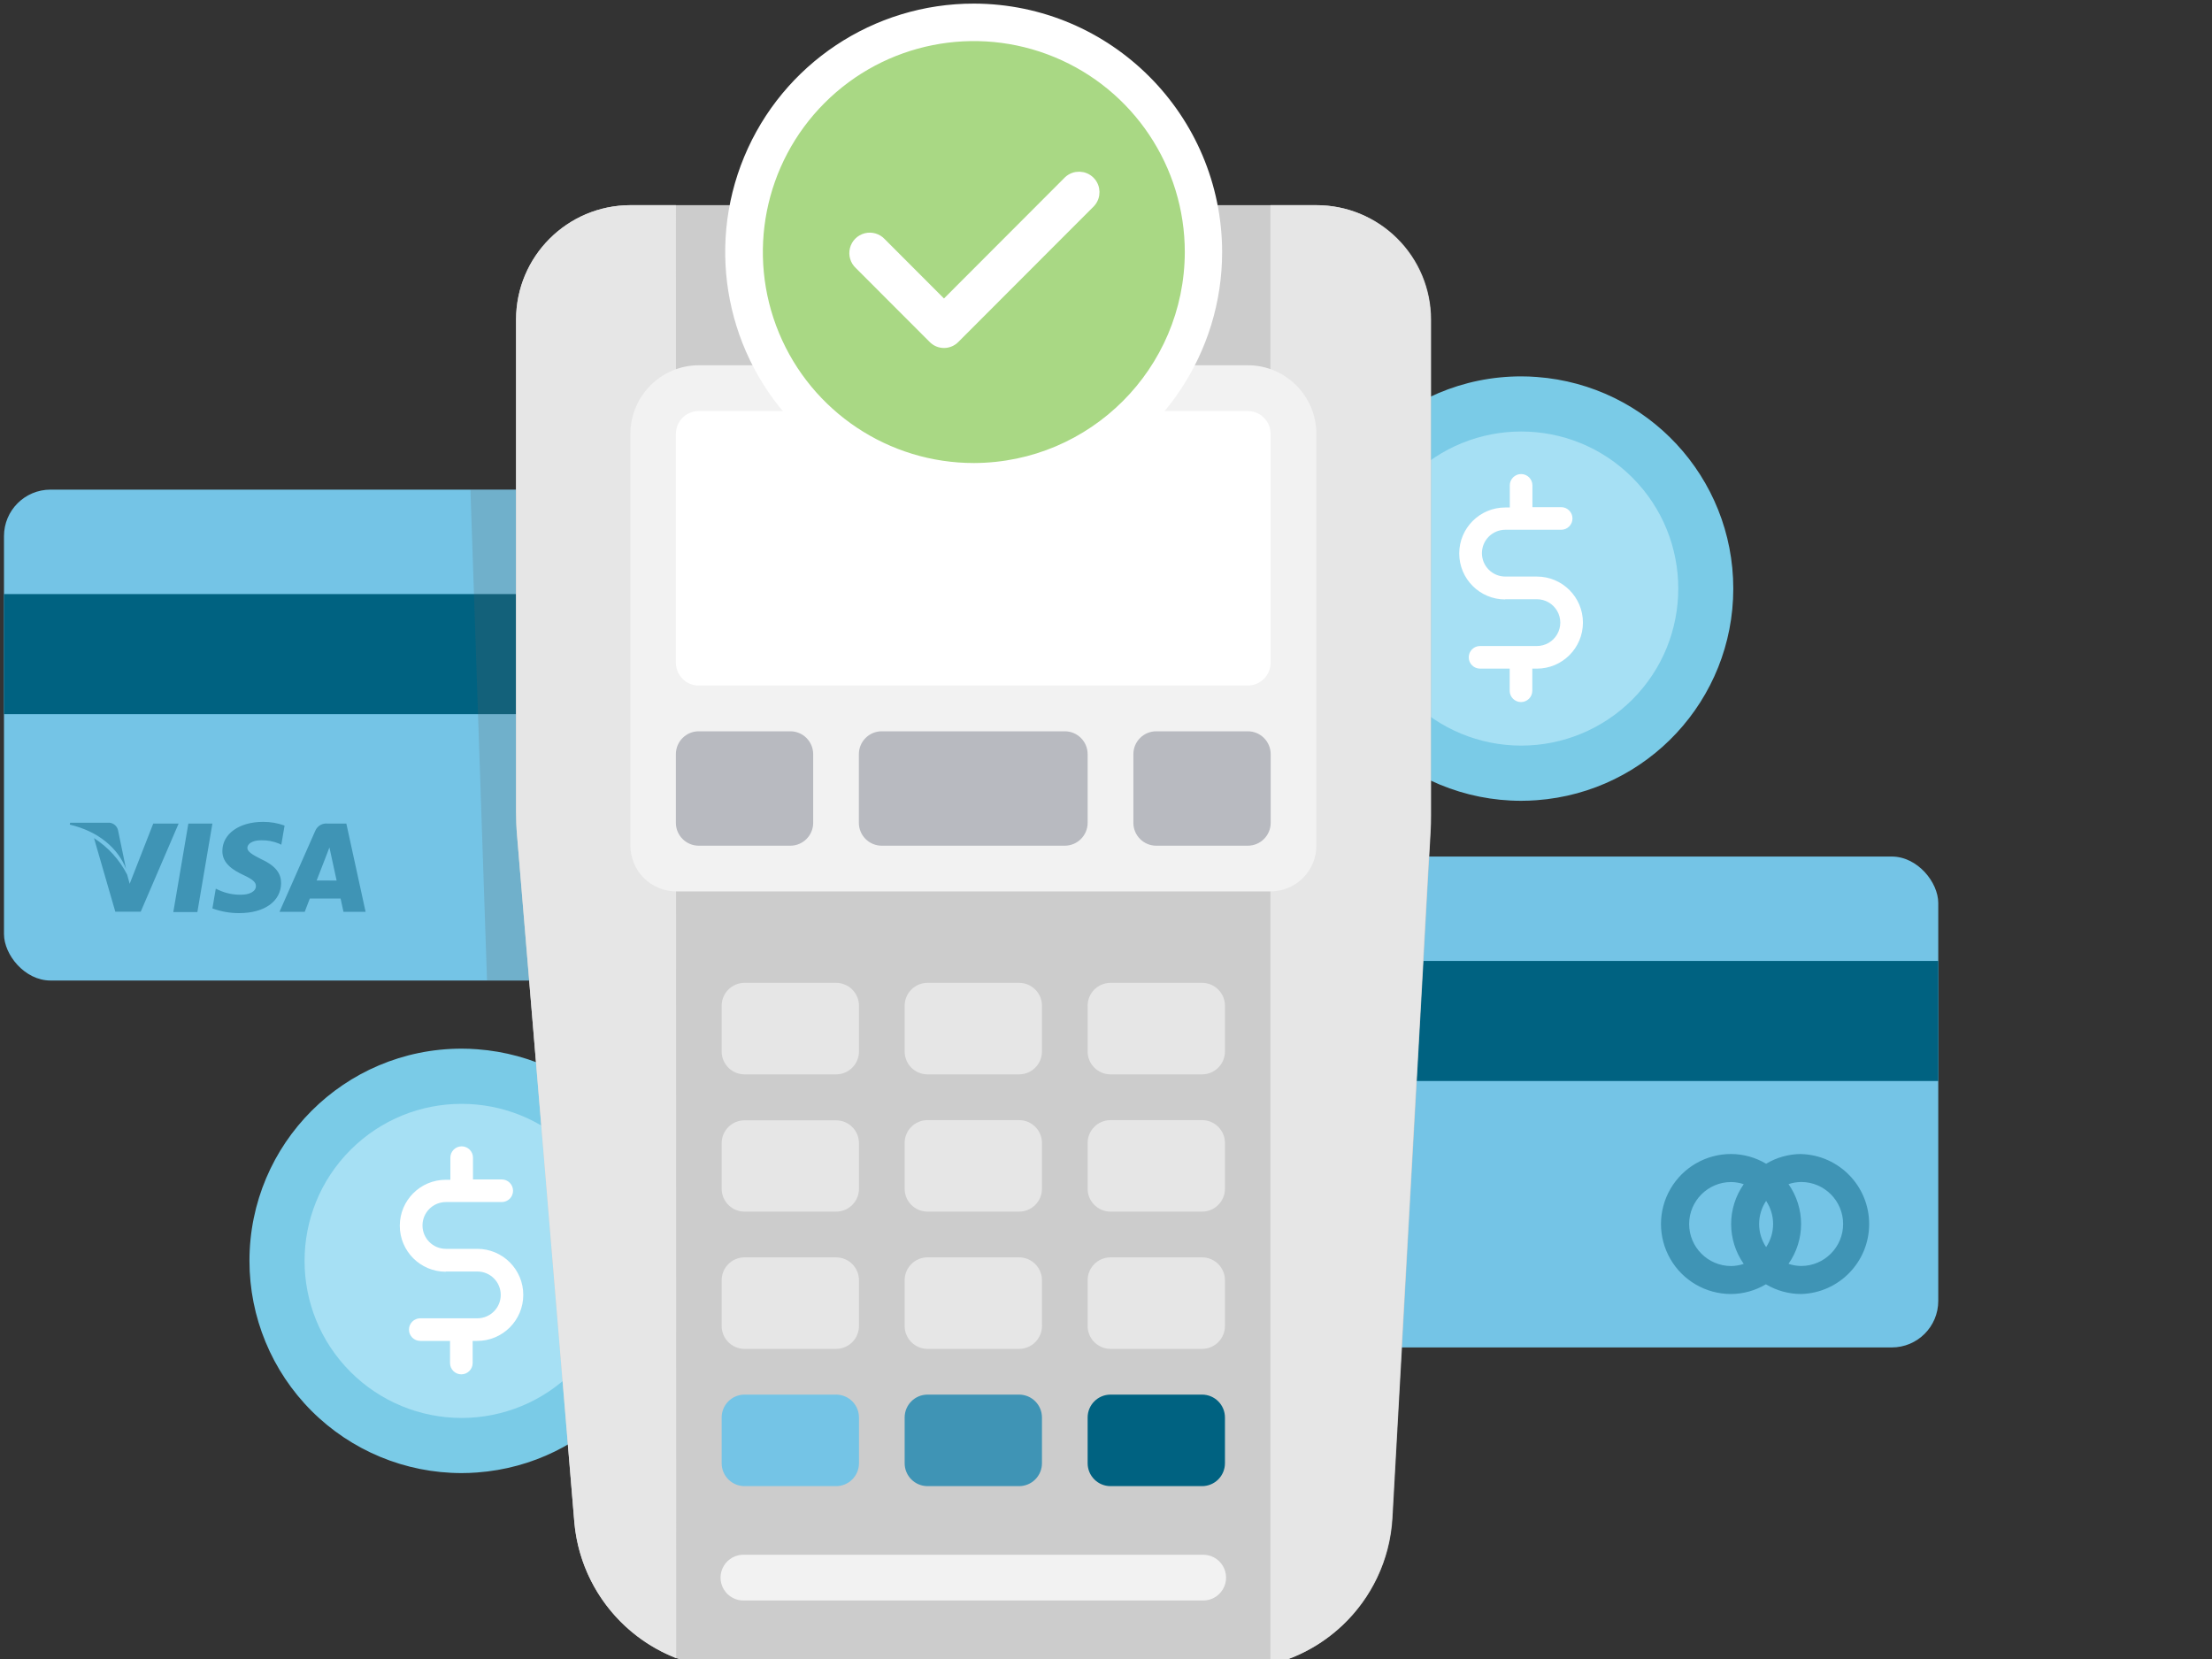 <?xml version="1.0" encoding="UTF-8"?>
<svg viewBox="0 0 400 300" version="1.1" xmlns="http://www.w3.org/2000/svg" xmlns:xlink="http://www.w3.org/1999/xlink">
    <rect x="0" y="0" width="400" height="300" fill="#333333" stroke="none"/>
    <!-- Generator: Sketch 41.1 (35376) - http://www.bohemiancoding.com/sketch -->
    <title>Como Funciona 1</title>
    <desc>Created with Sketch.</desc>
    <defs></defs>
    <g id="Website-EQUALS" stroke="none" stroke-width="1" fill="none" fill-rule="evenodd">
        <g id="HOME" transform="translate(-138, -1250)">
            <g id="COMO-FUNCIONA" transform="translate(-1, 1043)">
                <g id="PASSO-1" transform="translate(139, 207)">
                    <g id="Como-Funciona-1">
                        <g id="Como-Funciona_Artboard-1">
                            <g id="Como-Funciona">
                                <path d="M236.71,106.43 C236.71,85.243 253.883,68.066 275.07,68.06 C276.023,68.06 276.967,68.097 277.9,68.17 C297.936,69.655 313.433,86.344 313.433,106.435 C313.433,126.526 297.936,143.215 277.9,144.7 C276.967,144.773 276.023,144.81 275.07,144.81 C264.893,144.81 255.133,140.766 247.938,133.568 C240.744,126.369 236.705,116.607 236.71,106.43 L236.71,106.43 Z" id="Shape" fill="#7ACBE7"></path>
                                <path d="M255,126.51 C243.912,115.418 243.914,97.438 255.004,86.348 C266.095,75.259 284.075,75.259 295.166,86.348 C306.256,97.438 306.258,115.418 295.17,126.51 C289.844,131.838 282.619,134.831 275.085,134.831 C267.551,134.831 260.326,131.838 255,126.51" id="Shape" fill="#A6E0F4"></path>
                                <path d="M272.21,108.36 L277.92,108.36 C279.431,108.36 280.828,109.166 281.583,110.475 C282.339,111.784 282.339,113.396 281.583,114.705 C280.828,116.014 279.431,116.82 277.92,116.82 L267.64,116.82 C266.511,116.82 265.595,117.736 265.595,118.865 C265.595,119.994 266.511,120.91 267.64,120.91 L273,120.91 L273,124.91 C273,126.039 273.916,126.955 275.045,126.955 C276.174,126.955 277.09,126.039 277.09,124.91 L277.09,120.91 L277.92,120.91 C282.518,120.91 286.245,117.183 286.245,112.585 C286.245,107.987 282.518,104.26 277.92,104.26 L272.21,104.26 C269.874,104.26 267.98,102.366 267.98,100.03 C267.98,97.694 269.874,95.8 272.21,95.8 L282.31,95.8 C283.439,95.8 284.355,94.884 284.355,93.755 C284.355,92.626 283.439,91.71 282.31,91.71 L277.11,91.71 L277.11,87.77 C277.11,86.641 276.194,85.725 275.065,85.725 C273.936,85.725 273.02,86.641 273.02,87.77 L273.02,91.77 L272.19,91.77 C267.598,91.77 263.875,95.493 263.875,100.085 C263.875,104.677 267.598,108.4 272.19,108.4 L272.21,108.36 Z" id="Shape" fill="#FFFFFF"></path>
                                <path d="M45.11,228 C45.11,206.813 62.283,189.636 83.47,189.63 C84.423,189.63 85.367,189.667 86.3,189.74 C106.336,191.225 121.833,207.914 121.833,228.005 C121.833,248.096 106.336,264.785 86.3,266.27 C85.367,266.343 84.423,266.38 83.47,266.38 C73.293,266.38 63.533,262.336 56.338,255.138 C49.144,247.939 45.105,238.177 45.11,228 L45.11,228 Z" id="Shape" fill="#7ACBE7"></path>
                                <path d="M63.39,248.09 C52.302,236.998 52.304,219.018 63.394,207.928 C74.485,196.839 92.465,196.839 103.556,207.928 C114.646,219.018 114.648,236.998 103.56,248.09 C98.234,253.418 91.009,256.411 83.475,256.411 C75.941,256.411 68.716,253.418 63.39,248.09" id="Shape" fill="#A6E0F4"></path>
                                <path d="M80.61,229.93 L86.32,229.93 C88.656,229.93 90.55,231.824 90.55,234.16 C90.55,236.496 88.656,238.39 86.32,238.39 L76,238.39 C74.871,238.39 73.955,239.306 73.955,240.435 C73.955,241.564 74.871,242.48 76,242.48 L81.38,242.48 L81.38,246.48 C81.38,247.609 82.296,248.525 83.425,248.525 C84.554,248.525 85.47,247.609 85.47,246.48 L85.47,242.48 L86.3,242.48 C90.898,242.48 94.625,238.753 94.625,234.155 C94.625,229.557 90.898,225.83 86.3,225.83 L80.63,225.83 C78.294,225.83 76.4,223.936 76.4,221.6 C76.4,219.264 78.294,217.37 80.63,217.37 L90.73,217.37 C91.859,217.37 92.775,216.454 92.775,215.325 C92.775,214.196 91.859,213.28 90.73,213.28 L85.53,213.28 L85.53,209.34 C85.53,208.211 84.614,207.295 83.485,207.295 C82.356,207.295 81.44,208.211 81.44,209.34 L81.44,213.34 L80.61,213.34 C76.018,213.34 72.295,217.063 72.295,221.655 C72.295,226.247 76.018,229.97 80.61,229.97 L80.61,229.93 Z" id="Shape" fill="#FFFFFF"></path>
                                <path d="M181.51,222.48 C184.306,225.273 185.144,229.476 183.632,233.128 C182.121,236.78 178.557,239.162 174.605,239.162 C170.653,239.162 167.089,236.78 165.578,233.128 C164.066,229.476 164.904,225.273 167.7,222.48 C171.515,218.669 177.695,218.669 181.51,222.48" id="Shape" fill="#E6E6E6"></path>
                                <rect id="Rectangle-path" fill="#74C4E6" x="0.72" y="88.54" width="145.51" height="88.77" rx="8.41"></rect>
                                <rect id="Rectangle-path" fill="#006281" x="0.72" y="107.43" width="145.51" height="21.71"></rect>
                                <polygon id="Shape" fill="#606060" opacity="0.2" points="85.07 88.54 96.14 88.54 96.14 177.31 88.07 177.31"></polygon>
                                <path d="M62.63,148.93 L59.27,148.93 C58.299,148.808 57.368,149.354 57,150.26 L50.54,164.89 L55.1,164.89 C55.1,164.89 55.85,162.89 56.02,162.49 L61.59,162.49 C61.72,163.05 62.11,164.88 62.11,164.88 L66.11,164.88 L62.63,148.93 Z M57.26,159.22 C57.62,158.3 58.99,154.76 58.99,154.76 C58.99,154.76 59.35,153.84 59.57,153.24 L59.87,154.62 L60.87,159.23 L57.26,159.22 Z M50.83,159.66 C50.83,162.98 47.83,165.12 43.26,165.12 C41.605,165.13 39.963,164.842 38.41,164.27 L39.02,160.7 L39.58,160.96 C40.864,161.55 42.268,161.834 43.68,161.79 C44.93,161.79 46.27,161.3 46.28,160.23 C46.28,159.53 45.72,159.03 44.02,158.23 C42.32,157.43 40.19,156.23 40.21,153.89 C40.21,150.79 43.26,148.62 47.56,148.62 C48.89,148.609 50.21,148.836 51.46,149.29 L50.87,152.75 L50.48,152.56 C49.448,152.131 48.337,151.923 47.22,151.95 C45.52,151.95 44.73,152.66 44.73,153.33 C44.73,154 45.65,154.57 47.17,155.33 C49.68,156.47 50.85,157.85 50.82,159.66 L50.83,159.66 Z M12.63,149.1 L12.68,148.78 L19.43,148.78 C20.296,148.676 21.107,149.226 21.33,150.07 L22.79,157.12 C21.35,153.43 17.88,150.36 12.63,149.12 L12.63,149.1 Z M32.3,148.93 L25.45,164.86 L20.85,164.86 L17,151.56 C19.554,153.192 21.626,155.478 23,158.18 L23.45,159.82 L27.71,148.93 L32.3,148.93 Z M34.06,148.93 L38.41,148.93 L35.69,164.93 L31.34,164.93 L34.06,148.93 Z" id="Shape" fill="#3F94B5"></path>
                                <rect id="Rectangle-path" fill="#74C4E6" x="204.99" y="154.89" width="145.51" height="88.77" rx="8.41"></rect>
                                <rect id="Rectangle-path" fill="#006281" x="204.99" y="173.77" width="145.51" height="21.71"></rect>
                                <polygon id="Shape" fill="#606060" opacity="0.2" points="243.36 154.96 255.01 154.96 251.01 243.65 243.36 243.65"></polygon>
                                <path d="M325.7,228.93 C324.924,228.92 324.155,228.788 323.42,228.54 C326.452,224.215 326.452,218.455 323.42,214.13 C324.155,213.882 324.924,213.75 325.7,213.74 C329.895,213.74 333.295,217.14 333.295,221.335 C333.295,225.53 329.895,228.93 325.7,228.93 L325.7,228.93 Z M305.45,221.34 C305.456,217.15 308.85,213.756 313.04,213.75 C313.816,213.76 314.585,213.892 315.32,214.14 C312.288,218.465 312.288,224.225 315.32,228.55 C314.585,228.798 313.816,228.93 313.04,228.94 C308.847,228.934 305.45,225.533 305.45,221.34 L305.45,221.34 Z M319.37,225.52 C317.684,222.988 317.684,219.692 319.37,217.16 C321.056,219.692 321.056,222.988 319.37,225.52 L319.37,225.52 Z M325.7,208.68 C323.471,208.692 321.285,209.299 319.37,210.44 C317.455,209.299 315.269,208.692 313.04,208.68 C308.517,208.673 304.334,211.079 302.066,214.993 C299.798,218.906 299.791,223.732 302.046,227.653 C304.301,231.573 308.477,233.993 313,234 C315.229,233.988 317.415,233.381 319.33,232.24 C321.257,233.388 323.457,233.995 325.7,234 C332.551,233.807 338.004,228.198 338.004,221.345 C338.004,214.492 332.551,208.883 325.7,208.69 L325.7,208.68 Z" id="Shape" fill="#3F94B5"></path>
                                <path d="M238,37.1 L114,37.1 C102.586,37.117 93.337,46.366 93.32,57.78 L93.32,146.72 C93.32,148.21 93.38,149.72 93.51,151.18 L103.86,275.28 C105.186,290.248 117.684,301.749 132.71,301.83 L222.9,301.83 C238.259,301.807 250.936,289.814 251.81,274.48 L258.71,150.4 C258.77,149.4 258.79,148.4 258.79,147.4 L258.79,57.78 C258.782,52.279 256.586,47.007 252.685,43.127 C248.785,39.247 243.501,37.079 238,37.1 L238,37.1 Z" id="Shape" fill="#CCCCCC"></path>
                                <path d="M238,37.1 L229.73,37.1 L229.73,301 C242.087,297.969 251.015,287.223 251.73,274.52 L258.63,150.44 C258.69,149.44 258.71,148.44 258.71,147.44 L258.71,57.78 C258.693,46.354 249.426,37.1 238,37.1 L238,37.1 Z" id="Shape" fill="#E6E6E6"></path>
                                <path d="M122.23,37.1 L114,37.1 C102.586,37.117 93.337,46.366 93.32,57.78 L93.32,146.72 C93.32,148.21 93.38,149.72 93.51,151.18 L103.86,275.28 C104.836,286.303 111.973,295.822 122.28,299.85 L122.23,37.1 Z" id="Shape" fill="#E6E6E6"></path>
                                <path d="M217.36,289.42 L134.64,289.42 C133.114,289.495 131.671,288.724 130.886,287.413 C130.1,286.103 130.1,284.467 130.886,283.157 C131.671,281.846 133.114,281.075 134.64,281.15 L217.37,281.15 C218.896,281.075 220.339,281.846 221.124,283.157 C221.91,284.467 221.91,286.103 221.124,287.413 C220.339,288.724 218.896,289.495 217.37,289.42 L217.36,289.42 Z" id="Shape" fill="#F2F2F2"></path>
                                <path d="M225.64,66.05 L126.36,66.05 C119.526,66.078 114,71.626 114,78.46 L114,152.92 C114,155.113 114.871,157.217 116.422,158.768 C117.973,160.319 120.077,161.19 122.27,161.19 L229.77,161.19 C234.337,161.19 238.04,157.487 238.04,152.92 L238.04,78.46 C238.04,71.61 232.49,66.056 225.64,66.05 L225.64,66.05 Z" id="Shape" fill="#F2F2F2"></path>
                                <path d="M225.64,74.33 L126.36,74.33 C124.074,74.33 122.22,76.184 122.22,78.47 L122.22,119.83 C122.22,122.116 124.074,123.97 126.36,123.97 L225.63,123.97 C227.916,123.97 229.77,122.116 229.77,119.83 L229.77,78.46 C229.765,76.181 227.919,74.335 225.64,74.33 L225.64,74.33 Z" id="Shape" fill="#FFFFFF"></path>
                                <path d="M151.18,194.28 L134.64,194.28 C132.354,194.28 130.5,192.426 130.5,190.14 L130.5,181.87 C130.5,179.584 132.354,177.73 134.64,177.73 L151.19,177.73 C153.476,177.73 155.33,179.584 155.33,181.87 L155.33,190.14 C155.33,191.24 154.892,192.294 154.114,193.071 C153.335,193.848 152.28,194.283 151.18,194.28 L151.18,194.28 Z" id="Shape" fill="#E6E6E6"></path>
                                <path d="M184.27,194.28 L167.73,194.28 C165.444,194.28 163.59,192.426 163.59,190.14 L163.59,181.87 C163.59,179.584 165.444,177.73 167.73,177.73 L184.28,177.73 C186.566,177.73 188.42,179.584 188.42,181.87 L188.42,190.14 C188.42,191.24 187.982,192.294 187.204,193.071 C186.425,193.848 185.37,194.283 184.27,194.28 L184.27,194.28 Z" id="Shape" fill="#E6E6E6"></path>
                                <path d="M217.36,194.28 L200.82,194.28 C198.534,194.28 196.68,192.426 196.68,190.14 L196.68,181.87 C196.68,179.584 198.534,177.73 200.82,177.73 L217.37,177.73 C219.656,177.73 221.51,179.584 221.51,181.87 L221.51,190.14 C221.51,191.24 221.072,192.294 220.294,193.071 C219.515,193.848 218.46,194.283 217.36,194.28 L217.36,194.28 Z" id="Shape" fill="#E6E6E6"></path>
                                <path d="M151.18,219.1 L134.64,219.1 C132.369,219.1 130.522,217.271 130.5,215 L130.5,206.73 C130.5,204.444 132.354,202.59 134.64,202.59 L151.19,202.59 C153.476,202.59 155.33,204.444 155.33,206.73 L155.33,215 C155.308,217.275 153.455,219.106 151.18,219.1 L151.18,219.1 Z" id="Shape" fill="#E6E6E6"></path>
                                <path d="M184.27,219.1 L167.73,219.1 C165.444,219.1 163.59,217.246 163.59,214.96 L163.59,206.69 C163.59,204.404 165.444,202.55 167.73,202.55 L184.28,202.55 C186.566,202.55 188.42,204.404 188.42,206.69 L188.42,215 C188.398,217.275 186.545,219.106 184.27,219.1 L184.27,219.1 Z" id="Shape" fill="#E6E6E6"></path>
                                <path d="M217.36,219.1 L200.82,219.1 C198.534,219.1 196.68,217.246 196.68,214.96 L196.68,206.69 C196.68,204.404 198.534,202.55 200.82,202.55 L217.37,202.55 C219.656,202.55 221.51,204.404 221.51,206.69 L221.51,215 C221.488,217.275 219.635,219.106 217.36,219.1 L217.36,219.1 Z" id="Shape" fill="#E6E6E6"></path>
                                <path d="M151.18,243.92 L134.64,243.92 C132.354,243.92 130.5,242.066 130.5,239.78 L130.5,231.51 C130.5,229.224 132.354,227.37 134.64,227.37 L151.19,227.37 C153.476,227.37 155.33,229.224 155.33,231.51 L155.33,239.78 C155.33,240.88 154.892,241.934 154.114,242.711 C153.335,243.488 152.28,243.923 151.18,243.92 L151.18,243.92 Z" id="Shape" fill="#E6E6E6"></path>
                                <path d="M184.27,243.92 L167.73,243.92 C165.444,243.92 163.59,242.066 163.59,239.78 L163.59,231.51 C163.59,229.224 165.444,227.37 167.73,227.37 L184.28,227.37 C186.566,227.37 188.42,229.224 188.42,231.51 L188.42,239.78 C188.42,240.88 187.982,241.934 187.204,242.711 C186.425,243.488 185.37,243.923 184.27,243.92 L184.27,243.92 Z" id="Shape" fill="#E6E6E6"></path>
                                <path d="M217.36,243.92 L200.82,243.92 C198.534,243.92 196.68,242.066 196.68,239.78 L196.68,231.51 C196.68,229.224 198.534,227.37 200.82,227.37 L217.37,227.37 C219.656,227.37 221.51,229.224 221.51,231.51 L221.51,239.78 C221.51,240.88 221.072,241.934 220.294,242.711 C219.515,243.488 218.46,243.923 217.36,243.92 L217.36,243.92 Z" id="Shape" fill="#E6E6E6"></path>
                                <path d="M151.18,268.74 L134.64,268.74 C132.354,268.74 130.5,266.886 130.5,264.6 L130.5,256.33 C130.5,254.044 132.354,252.19 134.64,252.19 L151.19,252.19 C153.476,252.19 155.33,254.044 155.33,256.33 L155.33,264.6 C155.33,265.7 154.892,266.754 154.114,267.531 C153.335,268.308 152.28,268.743 151.18,268.74 L151.18,268.74 Z" id="Shape" fill="#74C4E6"></path>
                                <path d="M184.27,268.74 L167.73,268.74 C165.444,268.74 163.59,266.886 163.59,264.6 L163.59,256.33 C163.59,254.044 165.444,252.19 167.73,252.19 L184.28,252.19 C186.566,252.19 188.42,254.044 188.42,256.33 L188.42,264.6 C188.42,265.7 187.982,266.754 187.204,267.531 C186.425,268.308 185.37,268.743 184.27,268.74 L184.27,268.74 Z" id="Shape" fill="#3F94B5"></path>
                                <path d="M217.36,268.74 L200.82,268.74 C198.534,268.74 196.68,266.886 196.68,264.6 L196.68,256.33 C196.68,254.044 198.534,252.19 200.82,252.19 L217.37,252.19 C219.656,252.19 221.51,254.044 221.51,256.33 L221.51,264.6 C221.51,265.7 221.072,266.754 220.294,267.531 C219.515,268.308 218.46,268.743 217.36,268.74 L217.36,268.74 Z" id="Shape" fill="#006281"></path>
                                <path d="M192.55,132.24 L159.45,132.24 C157.164,132.24 155.31,134.094 155.31,136.38 L155.31,148.79 C155.31,151.076 157.164,152.93 159.45,152.93 L192.54,152.93 C194.826,152.93 196.68,151.076 196.68,148.79 L196.68,136.37 C196.675,134.091 194.829,132.245 192.55,132.24 L192.55,132.24 Z" id="Shape" fill="#B8BAC0"></path>
                                <path d="M225.64,132.24 L209.09,132.24 C206.804,132.24 204.95,134.094 204.95,136.38 L204.95,148.79 C204.95,151.076 206.804,152.93 209.09,152.93 L225.64,152.93 C227.926,152.93 229.78,151.076 229.78,148.79 L229.78,136.37 C229.774,134.087 227.923,132.24 225.64,132.24 L225.64,132.24 Z" id="Shape" fill="#B8BAC0"></path>
                                <path d="M142.91,132.24 L126.36,132.24 C124.074,132.24 122.22,134.094 122.22,136.38 L122.22,148.79 C122.22,151.076 124.074,152.93 126.36,152.93 L142.91,152.93 C145.196,152.93 147.05,151.076 147.05,148.79 L147.05,136.37 C147.044,134.087 145.193,132.24 142.91,132.24 L142.91,132.24 Z" id="Shape" fill="#B8BAC0"></path>
                                <circle id="Oval" fill="#A9D884" cx="176.14" cy="45.58" r="41.73"></circle>
                                <path d="M176.14,83.73 C160.706,83.746 146.783,74.462 140.865,60.207 C134.948,45.953 138.202,29.537 149.11,18.618 C160.017,7.699 176.43,4.428 190.69,10.33 C204.951,16.233 214.25,30.146 214.25,45.58 C214.201,66.614 197.174,83.659 176.14,83.73 L176.14,83.73 Z M176.14,0.65 C157.961,0.622 141.557,11.551 134.58,28.337 C127.604,45.124 131.431,64.461 144.275,77.325 C157.119,90.19 176.45,94.047 193.248,87.097 C210.046,80.146 221,63.759 221,45.58 C220.962,20.809 200.911,0.727 176.14,0.65 L176.14,0.65 Z" id="Shape" fill="#FFFFFF"></path>
                                <path d="M193.29,32.77 L170.7,55.39 L159.27,43.94 C158.598,43.211 157.58,42.909 156.619,43.153 C155.658,43.398 154.908,44.149 154.666,45.111 C154.424,46.073 154.729,47.09 155.46,47.76 L168.8,61.11 C169.296,61.632 169.985,61.927 170.705,61.927 C171.425,61.927 172.114,61.632 172.61,61.11 L197.11,36.58 C198.091,35.516 198.058,33.868 197.036,32.843 C196.014,31.819 194.367,31.782 193.3,32.76 L193.29,32.77 Z" id="Shape" stroke="#FFFFFF" stroke-width="2" fill="#FFFFFF"></path>
                            </g>
                        </g>
                    </g>
                </g>
            </g>
        </g>
    </g>
</svg>
